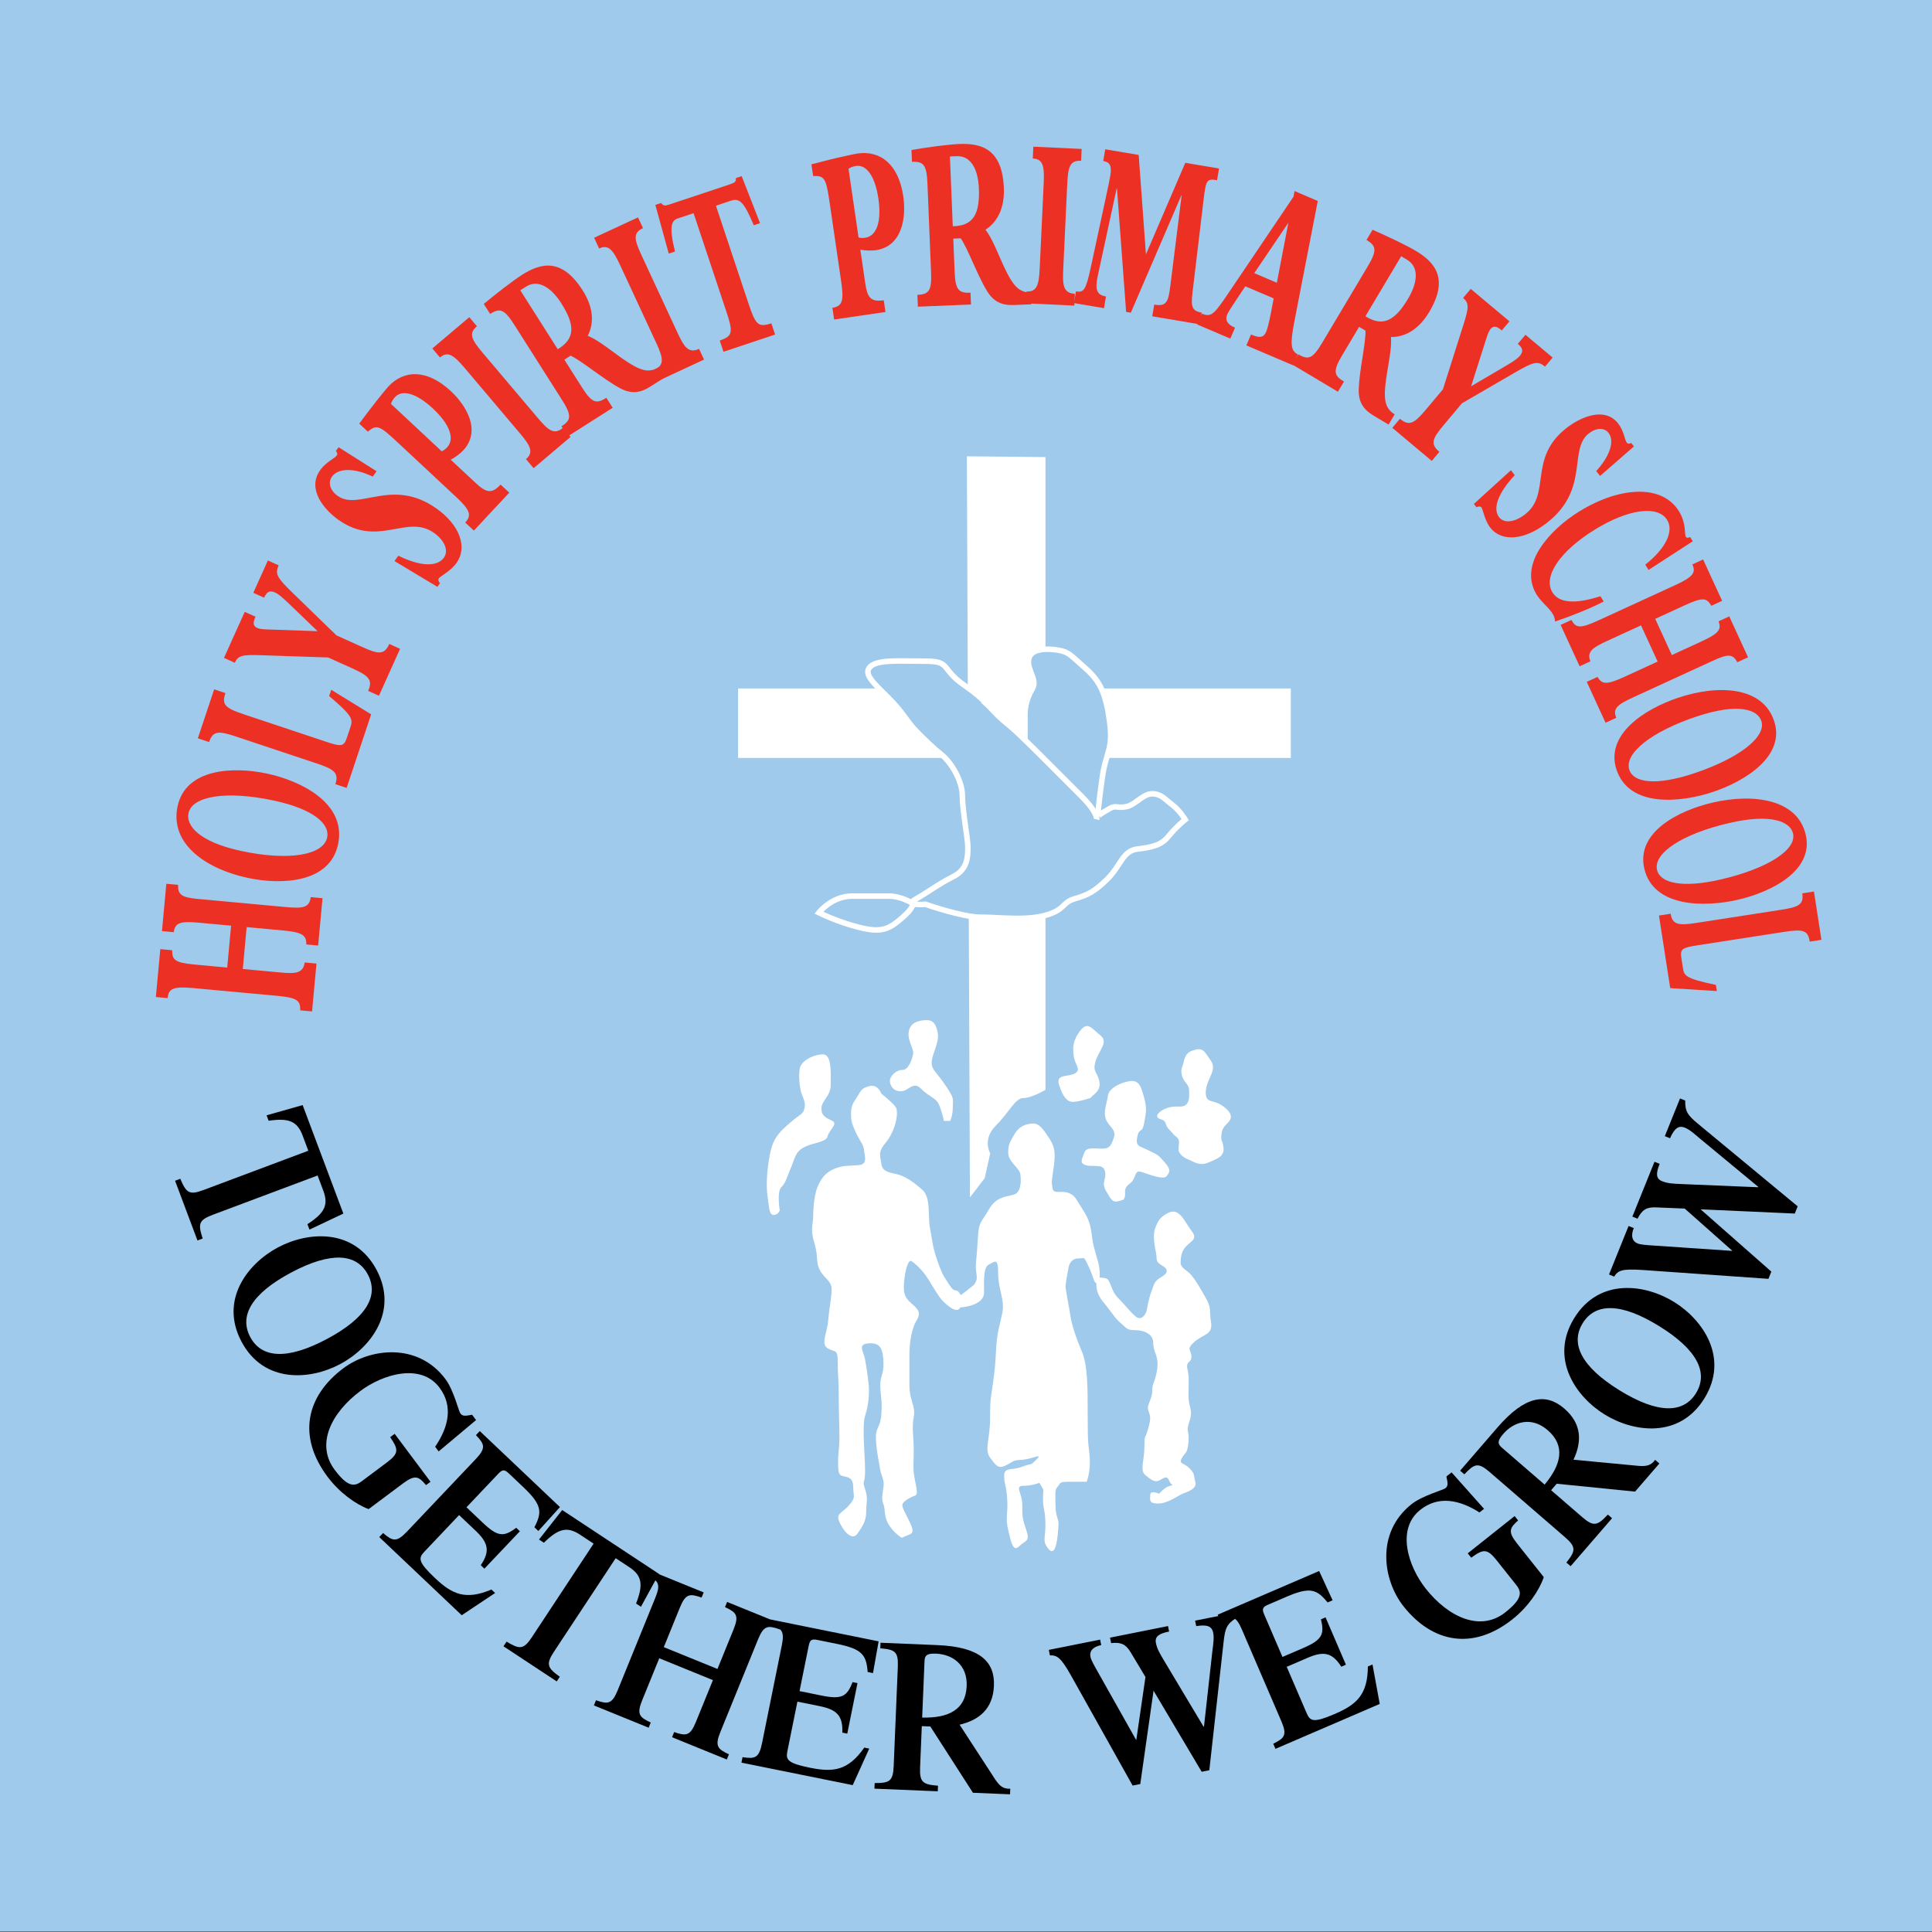 <?xml version="1.0" encoding="utf-8"?>
<!-- Generator: Adobe Illustrator 27.8.1, SVG Export Plug-In . SVG Version: 6.00 Build 0)  -->
<svg version="1.1" id="Layer_1" xmlns="http://www.w3.org/2000/svg" xmlns:xlink="http://www.w3.org/1999/xlink" x="0px" y="0px"
	 viewBox="0 0 700 700" style="enable-background:new 0 0 700 700;" xml:space="preserve">
<rect x="0" y="0" width="700" height="700" fill="#333333" stroke="none"/>
<style type="text/css">
	.st0{fill:#FFFFFF;}
	.st1{fill:#9FCAEC;}
	.st2{fill:#ED3024;}
	.st3{fill:#9FCAEC;stroke:#FFFFFF;stroke-width:2.002;}
	.st4{fill:none;stroke:#FFFFFF;stroke-width:2.002;}
</style>
<g>
	<path class="st0" d="M330.987,324.807c0,0,13.346,4.672,20.021,4.672c6.675,0,16.017,1.334,23.361-0.668
		c7.34-2.002,6.003-4.672,10.675-6.006c4.673-1.334,7.344-2.669,12.015-7.341c4.673-4.672,5.338-10.011,10.679-10.678
		c5.338-0.668,8.677-1.335,11.344-4.672c2.671-3.337,6.006-6.006,6.006-6.006s-2.002-3.337-4.673-5.339
		c-2.667-2.002-4-4.004-7.34-4.004c-3.336,0-6.006,4.005-9.342,4.672c-3.34,0.667-3.34,0.667-6.006,0.667c-2.671,0-2.671,0-2.671,0
		s-1.335-2.002,0-11.345c1.333-9.343,4.004-10.011,2.671-20.021c-1.337-10.011-3.341-14.681-8.679-19.353
		c-5.338-4.672-6.006-6.006-10.011-6.674c-4.004-0.668-10.011-0.668-10.675,3.337c-0.669,4.004,3.336,7.342,1.333,10.678
		c-2.002,3.337-2.671,6.673-2.671,9.343c0,2.67,0,8.008,0,8.008s-2.671-1.335-8.008-6.006c-5.338-4.671-5.338-6.673-14.015-12.679
		c-8.673-6.006-4.673-8.676-14.015-8.676c-9.342,0-17.35-0.668-20.021,2.002c-2.67,2.67,1.335,6.005,6.675,11.345
		c5.338,5.34,6.675,8.675,10.011,12.013c3.336,3.338,6.006,6.006,9.342,8.676c3.34,2.67,7.344,9.344,7.344,14.682
		c0,5.339,2.002,15.348,2.002,18.686s-0.004,8.008-5.342,10.678c-5.338,2.67-8.673,5.339-13.346,8.008
		C322.979,325.475,330.987,324.807,330.987,324.807z"/>
	<path class="st0" d="M323.379,445.865c1.959,1.958,3.525,4.698,3.525,7.048c0,2.35-1.566,5.091-3.525,5.091
		c-1.957,0-3.914,0.392-4.698-1.958c-0.784-2.35-1.957-3.915-1.175-6.265C318.288,447.431,323.379,445.865,323.379,445.865z"/>
	<path class="st0" d="M306.541,443.515c2.35,0.392,3.523,0,5.482-0.783c1.959-0.783,1.175-2.741,1.175-4.699
		s-0.784-3.524-3.916-3.524c-3.132,0-5.091-0.783-5.091,1.175c0,1.958-1.959,3.133-0.782,4.699
		C304.582,441.949,306.541,443.515,306.541,443.515z"/>
	<path class="st0" d="M424.83,480.808c0,0,1.066,0,1.066-2.84c0-2.84-0.354-4.614-2.129-4.969c-1.775-0.355-2.485-0.71-3.551,1.065
		c-1.066,1.774-2.839,3.904-1.419,5.324c1.419,1.42,3.193,3.55,4.258,3.195C424.121,482.227,424.83,480.808,424.83,480.808z"/>
	<path class="st0" d="M377.725,456.54c1.634,1.81,3.916,3.878,4.244,1.292c0.328-2.586,0.979-8.275-0.653-8.275
		c-1.632,0-3.918-2.586-4.244-0.258C376.746,451.626,377.725,456.54,377.725,456.54z"/>
	<path class="st0" d="M369.06,462.665c0,2.187-1.459,4.375,1.093,5.104c2.551,0.729,3.646,1.093,3.646-2.552
		s1.459-7.293,0.727-9.844c-0.727-2.551-2.186-4.739-4.739-4.739c-2.551,0-4.01,1.822-3.644,4.739
		c0.364,2.917,2.917,4.011,2.917,5.47c0,1.459,0.042,1.61,0.042,1.61"/>
	<path class="st0" d="M379.204,497.152c1.624,1.424,2.923,1.424,2.923,4.559c0,3.133,0.976,6.837,0.976,10.825
		c0,3.989,1.3,6.267-0.976,7.976c-2.275,1.71-2.923,3.419-5.847,0.854c-2.925-2.563-4.551-5.697-2.925-7.976
		c1.625-2.279,0.326-5.696,2.273-7.406c1.952-1.71,2.6-3.704,2.6-5.128C378.228,499.432,379.204,497.152,379.204,497.152z"/>
	<path class="st0" d="M367.862,494.337c0,3.521-3.842,4.481-1.281,5.762c2.561,1.281,3.842,3.522,6.084-0.64
		c2.241-4.163,2.561-2.561,2.241-8.004c-0.321-5.442-2.241-7.043-4.483-7.043c-2.24,0-4.802-0.32-3.842,2.242
		c0.962,2.56,1.602,4.802,1.602,4.802L367.862,494.337z"/>
	<path class="st0" d="M365.389,515.473c1.573-1.887,1.258-3.459,3.145-2.202c1.887,1.258,4.087,0.314,3.46,4.716
		c-0.631,4.403,0.314,5.346-3.147,5.346c-3.458,0-5.344,0.943-5.03-1.887C364.133,518.617,365.389,515.473,365.389,515.473z"/>
	<rect class="st1" width="700" height="699.838"/>
	<path class="st0" d="M419.962,541.209c0,0-3.195-1.42-3.195,0.355c0,1.775-0.708,3.195,2.841,3.195c3.549,0,7.097-2.84,8.873-3.55
		c1.775-0.71,5.324-1.774,4.614-4.259c-0.71-2.485,0-2.839-2.129-4.969c-2.129-2.13-3.903-1.419-2.839-3.55
		c1.064-2.13,2.131-1.42,2.485-6.035c0.354-4.614-1.066-3.195,0.354-7.454c1.419-4.259-0.354-4.969-0.354-9.229
		c0-4.259,0.354-6.389-0.356-9.583c-0.71-3.195,1.42-2.129,1.42-4.614s-2.129-2.486,1.066-5.325
		c3.195-2.839,6.743-2.483,6.034-7.098c-0.71-4.615,0.356-4.97-2.129-9.23c-2.485-4.259-3.195-5.68-4.97-7.809
		c-1.775-2.129-3.905-2.485-3.905-4.614c0-2.129,0.354-4.258,2.129-6.034c1.775-1.775,3.907-2.486,2.131-4.97
		c-1.775-2.484-0.712-1.066-2.841-4.259c-2.129-3.194-3.903-3.904-6.388-2.484c-2.485,1.42-3.195,2.484-4.26,5.324
		c-1.066,2.84,0.002,7.098,0.356,9.229c0.354,2.13-0.356,2.839,2.129,4.259c2.485,1.421,2.129,2.839-0.356,4.259
		c-2.485,1.421-2.483,2.486-3.549,5.325c-1.066,2.839-1.422,6.035-1.775,7.099c-0.354,1.065-1.773,3.55-3.905,1.774
		c-2.131-1.775-3.551-3.905-6.39-6.744c-2.839-2.84-2.485-6.743-4.614-7.098c-2.129-0.356-3.195-0.711-3.195,2.484
		c0,3.195,1.775,5.324,3.551,7.454c1.775,2.13,3.195,4.615,5.324,6.39c2.129,1.774,2.131,2.484,4.97,2.484
		c2.839,0,6.744,1.065,6.744,4.614c0,3.55,2.129,4.615,1.419,9.584c-0.71,4.969-1.775,4.615-1.775,7.809
		c0,3.194-2.129,4.968-1.419,7.098c0.71,2.13,1.066,2.485,0,6.39c-1.257,4.607-1.419,1.775-1.419,6.744
		c0,4.969-1.773,8.518,0.356,10.293c2.129,1.776,3.551,2.841,5.324,1.776c1.773-1.066,2.597-1.504,3.306,0.272
		s2.018,1.503,0.242,1.857C422.091,538.724,419.962,541.209,419.962,541.209z"/>
	<path class="st0" d="M351.426,433.845l5.35-6.961l2.002-9.009c0,0-3.003-5.005,2.002-10.011s7.007-10.011,10.011-10.011
		c3.003,0,8.008-3.003,8.008-3.003V165.608l-28.486-0.278l1.111,268.529"/>
	<rect x="267.41" y="249.442" class="st0" width="200.278" height="25.174"/>
	<path class="st0" d="M282.515,438.533c0,0-1.119-6.713,0.559-8.392c1.679-1.679,1.678-2.797,3.356-6.713
		c1.678-3.916,1.679-6.154,5.035-7.832c3.356-1.679,7.832-1.679,8.392-3.916c0.559-2.238,3.915-4.475,1.678-5.594
		c-2.238-1.119-3.916-1.678-3.916-4.476c0-2.798,3.357-4.475,3.357-8.392c0-3.916,0.56-11.189-2.797-11.189
		c-3.357,0-7.832,2.238-8.392,5.035c-0.559,2.797,0,7.272,0.559,8.951c0.559,1.679,1.68,3.357,1.119,5.595
		c-0.56,2.238-1.12,1.679-5.035,5.035c-3.915,3.356-6.153,5.595-7.272,10.629c-1.119,5.035-1.679,11.748-1.119,15.664
		c0.56,3.916,0.559,7.272,2.238,7.272C281.955,440.211,282.515,438.533,282.515,438.533z"/>
	<path class="st0" d="M395.115,397.808c1.066-1.419,3.905-2.484,3.195-6.034c-0.71-3.55-2.483-3.195-1.419-7.099
		c1.064-3.905,4.972-7.098,1.775-9.583c-3.196-2.485-4.616-5.325-7.455-1.421c-2.839,3.905-2.484,6.391-2.129,9.23
		c0.355,2.839,2.84,4.614,0.355,6.034c-2.485,1.419-7.1,0-5.68,4.259c1.42,4.259,2.841,6.035,4.97,6.035
		C390.856,399.228,395.115,397.808,395.115,397.808z"/>
	<path class="st0" d="M378.05,539.794c0,0-0.365,3.645,0,5.833c0.365,2.188,0.729,3.281,0.729,6.927c0,3.646-0.729,5.469,0,6.927
		c0.729,1.458,2.187,3.646,3.281,1.823c1.094-1.823,1.459-8.021,1.459-9.48c0-1.459-1.094-2.553-1.094-6.563
		s-0.365-5.469,0.729-6.562c1.094-1.094,0.366-1.823,3.646-1.823c3.281,0,6.927,0,6.927,0s1.459-3.646,1.094-8.75
		c-0.365-5.104-0.729-3.281-0.729-14.584c0-11.303,0-18.959-2.188-24.063c-2.188-5.104-3.645-9.843-4.01-12.396
		c-0.365-2.552-1.823-9.844-1.823-10.938c0-1.094,0.729-5.104,1.094-6.927c0.365-1.823,1.458-3.282,3.645-3.282
		s1.823-0.729,2.917,1.459c1.094,2.188,1.823,4.01,2.552,6.198c0.729,2.188,2.188,1.824,2.188-1.822
		c0-3.646-1.095-5.833-2.188-10.209c-1.094-4.376-0.366-7.655-3.646-12.76c-3.282-5.105-2.916-5.471-5.469-6.564
		c-2.552-1.093-5.47,0.73-5.834-1.822c-0.365-2.552-0.365-1.822,0.365-6.927c0.729-5.105,0.728-7.657-1.459-10.938
		c-2.187-3.282-3.646-5.833-6.563-5.469c-2.916,0.365-4.739,1.458-6.198,4.01c-1.459,2.553-2.188,3.281-2.188,6.563
		s4.011,5.469,4.376,7.656c0.365,2.188,0.364,6.198-1.823,7.292c-2.187,1.094-6.564,0.366-9.48,5.47
		c-2.916,5.104-3.645,4.374-4.01,9.844c-0.365,5.47-0.365,5.833-0.729,9.48c-0.365,3.646,0.873,5.217-0.107,7.103
		c-0.627,1.207-0.455,0.817-2.642,2.64c-2.187,1.823-5.565,3.673-4.108,4.402c1.458,0.729-2.259,2.201,0.293,2.201
		c2.552,0,9.48-1.032,9.48-5.408c0-4.376-0.366-9.115,1.822-10.209c2.188-1.094,3.282-2.551,3.282,3.282
		c0,5.833,2.552,9.48,1.459,14.584s-1.823,6.563-2.188,12.76s-0.365,6.564-1.094,12.032c-0.729,5.469-1.094,5.469-1.094,13.125
		c0,7.657-2.188,11.302,0,14.219c2.188,2.917,2.916,4.376,6.198,2.552c3.282-1.823,2.189-1.459,5.834-1.823s7.292-2.552,4.739,0
		c-2.553,2.552-1.458,1.094-5.104,2.552c-3.646,1.459-6.563-0.001-6.563,3.281c0,3.282,0.728,2.916,1.093,8.386
		c0.365,5.47-0.729,6.564,0.365,11.303c1.094,4.739,1.823,8.021,4.011,5.833c2.188-2.188,4.011-1.458,2.552-5.833
		c-1.459-4.376-1.459-4.74-1.459-9.115c0-4.375-2.916-6.927,0.365-6.927c3.281,0,5.833-1.094,5.833-1.094L378.05,539.794z"/>
	<path class="st2" d="M83.729,335.387l-11.372-1.05c-7.187-0.664-8.9-0.006-9.4,3.418l-4.276-0.395l1.585-17.15l4.276,0.395
		c-0.159,3.71,1.413,4.569,7.417,5.124l31.206,2.882c6.368,0.587,8.953,0.418,9.413-3.57l4.276,0.395l-1.585,17.15l-4.276-0.394
		c0.031-3.314-1.336-4.41-8.432-5.065l-13.193-1.218l-1.402,15.177l13.464,1.243c5.55,0.512,8.403,0.418,8.959-3.612l4.276,0.395
		l-1.603,17.352l-4.276-0.394c0.05-3.516-0.953-4.578-8.413-5.267l-30.478-2.815c-7.278-0.672-8.836,0.307-9.145,3.645l-4.276-0.395
		l1.603-17.352l4.276,0.395c0.051,3.423,0.776,4.511,8.236,5.2l11.736,1.083L83.729,335.387z"/>
	<path class="st2" d="M122.484,305.945c-2.979,13.967-20.338,14.778-32.754,12.124c-15.007-3.208-28.295-12.284-25.391-25.904
		c2.948-13.817,20.274-14.479,32.423-11.883C108.642,282.822,125.706,290.835,122.484,305.945z M68.298,294.623
		c-0.954,4.474,3.756,10.417,19.21,13.72c16.883,3.608,29.639,1.606,31.028-4.906c1.049-4.92-4.992-10.317-19.373-13.391
		C82.279,286.437,69.644,288.31,68.298,294.623z"/>
	<path class="st2" d="M77.597,249.761l4.074,1.359c-1.366,4.097-0.252,5.38,6.595,7.662l30.074,10.028
		c5.287,1.764,6.266,1.715,7.343-1.515l1.222-3.664c0.98-2.94,1.144-4.01-7.647-11.441l0.756-2.266l14.465,8.894l-8.886,26.659
		l-4.074-1.358c1.398-4.194-0.679-5.475-6.831-7.528l-29.122-9.71c-6.24-2.081-8.41-2.215-9.808,1.978l-4.074-1.359L77.597,249.761z
		"/>
	<path class="st2" d="M100.971,204.839c-1.418,3.149-0.608,4.462,5.177,10.079l15.754,15.293l9.161,4.13
		c5.996,2.703,8.12,3.104,9.977-1.019l3.913,1.765l-7.657,16.997l-3.914-1.764c1.837-4.076,0.088-5.532-5.908-8.236l-8.577-3.867
		l-24.576-0.827c-6.415-0.217-8.06,0.1-9.25,2.739l-3.914-1.764l7.512-16.673l3.914,1.764c-1.023,2.27-0.92,3.375,0.663,4.088
		c0.667,0.3,1.895,0.464,3.082,0.498l18.743,0.65l-11.05-10.61c-2.04-1.923-3.288-2.931-4.288-3.381
		c-1.916-0.864-3.02-0.415-4.042,1.854l-3.914-1.764l5.279-11.718L100.971,204.839z"/>
	<path class="st2" d="M144.316,201.346c7.978,3.911,14.09,4.131,16.526,0.691c1.791-2.529,0.266-6.224-3.61-8.971
		c-9.84-6.972-20.144,5.524-34.606-4.723c-5.292-3.751-11.456-11.17-6.642-17.968c2.172-3.068,5.19-4.167,6.042-5.37
		c0.323-0.456,0.276-0.863-0.324-1.599l0.969-1.368l13.768,8.697l-1.379,1.948c-7.204-3.422-12.687-2.95-14.801,0.034
		c-1.527,2.156-0.646,5.022,2.112,6.976c7.752,5.493,19.72-6.822,35.747,4.535c8.423,5.968,11.373,13.974,7.293,19.737
		c-2.084,2.944-5.868,4.808-6.366,5.513c-0.47,0.663-0.005,1.428,0.384,1.828l-0.94,1.327l-15.552-9.339L144.316,201.346z"/>
	<path class="st2" d="M144.661,160.836c-7.145-6.668-8.086-7.268-11.367-4.422l-3.139-2.929c1.707-2.231,3.939-5.291,6.096-8.005
		c2.122-2.676,3.931-4.88,4.451-5.437c5.86-6.278,14.25-6.165,22.665,1.688c5.677,5.298,11.078,14.37,4.455,21.465
		c-1.109,1.189-3.108,2.66-4.513,3.364l8.882,8.289c3.94,3.677,5.9,4.255,9.193,0.725l3.139,2.929l-12.83,13.745l-3.138-2.929
		c2.462-2.638,1.75-4.553-3.392-9.352L144.661,160.836z M160.037,163.507c0.821-0.345,1.409-0.84,1.963-1.434
		c2.878-3.083,0.939-8.368-5.138-14.04c-5.877-5.484-11.046-7.041-13.715-4.18c-0.694,0.743-1.253,1.61-1.474,2.516L160.037,163.507
		z"/>
	<path class="st2" d="M193.339,169.627l-2.773-3.278c2.755-2.33,1.803-4.635-1.973-9.099l-20.175-23.853
		c-4.129-4.882-6.207-6.236-9-3.873l-2.773-3.279l13.385-11.32l2.772,3.278c-3.104,2.625-1.997,4.8,2.132,9.682l19.822,23.434
		c3.657,4.324,5.896,6.499,9.193,3.71l2.773,3.278L193.339,169.627z"/>
	<path class="st2" d="M240.881,136.729l-5.276,3.352c-3.86,2.452-7.094,2.668-11.045,0.523c-5.971-3.24-13.692-9.806-17.808-11.736
		l-2.274,1.444l6.563,10.332c3.624,5.706,5.308,5.61,8.654,3.484l2.302,3.624l-16.256,10.328l-2.301-3.624
		c3.602-2.289,3.726-3.99,0.151-9.62l-17.09-26.911c-3.673-5.783-5.229-6.525-8.918-4.182l-2.301-3.624
		c2.421-1.971,4.032-3.32,7.267-5.808c2.555-1.948,5.117-3.792,6.575-4.719c6.863-4.36,14.447-6.257,21.988,5.618
		c3.722,5.86,4.363,11.513,1.849,16.466c5.194,2.111,11.042,7.811,16.921,11.002c4.041,2.194,6.333,1.82,8.698,0.426
		L240.881,136.729z M202.079,126.534c6.317-3.797,6.344-8.684,1.299-16.626c-3.868-6.091-8.603-8.711-12.762-6.068l-2.102,1.335
		L202.079,126.534z"/>
	<path class="st2" d="M239.181,137.679l-1.807-3.894c3.273-1.521,2.965-3.996,0.504-9.299l-13.154-28.335
		c-2.692-5.8-4.338-7.654-7.656-6.112l-1.809-3.895l15.905-7.388l1.809,3.894c-3.688,1.714-3.196,4.103-0.504,9.903l12.924,27.838
		c2.384,5.136,3.969,7.825,7.887,6.004l1.808,3.894L239.181,137.679z"/>
	<path class="st2" d="M275.374,80.86l-2.266,0.755c-3.533-8.354-5.085-9.957-8.266-8.896l-5.448,1.817l11.866,35.621
		c2.511,7.541,3.494,8.561,8.219,6.987l1.357,4.073l-18.705,6.235l-1.357-4.074c4.725-1.575,4.899-2.981,2.387-10.521
		l-11.865-35.622l-5.736,1.912c-2.266,0.756-3.26,2.916-0.99,11.981l-2.266,0.756l-4.858-17.64l2.072-0.69
		c0.367,0.456,0.675,0.738,1.147,0.869c0.395,0.061,0.954-0.029,1.725-0.286l21.694-7.231c2.266-0.755,2.526-0.938,2.575-2.399
		l2.073-0.691L275.374,80.86z"/>
	<path class="st2" d="M300.731,74.341c-1.415-9.672-1.775-10.728-6.116-10.554l-0.622-4.249c2.727-0.677,6.382-1.673,9.761-2.445
		c3.33-0.764,6.119-1.358,6.872-1.468c8.498-1.244,14.98,4.086,16.646,15.476c1.124,7.683-0.324,18.144-9.928,19.551
		c-1.609,0.235-4.088,0.137-5.626-0.193l1.759,12.023c0.781,5.333,1.95,7.008,6.728,6.309l0.622,4.249l-18.605,2.723l-0.622-4.248
		c3.57-0.522,4.21-2.463,3.192-9.423L300.731,74.341z M311.072,86.031c0.857,0.243,1.625,0.223,2.429,0.106
		c4.173-0.611,5.96-5.952,4.757-14.177c-1.164-7.955-4.229-12.4-8.101-11.833c-1.005,0.147-1.984,0.475-2.722,1.045L311.072,86.031z
		"/>
	<path class="st2" d="M373.673,110.256l-6.245,0.256c-4.569,0.187-7.477-1.249-9.82-5.084c-3.543-5.798-6.933-15.352-9.527-19.087
		l-2.691,0.11l0.5,12.232c0.276,6.755,1.781,7.517,5.742,7.354l0.175,4.291l-19.244,0.787l-0.175-4.291
		c4.265-0.174,5.225-1.585,4.953-8.249l-1.3-31.858c-0.28-6.846-1.253-8.269-5.62-8.091l-0.175-4.29
		c3.082-0.492,5.153-0.851,9.2-1.382c3.187-0.405,6.328-0.717,8.054-0.787c8.124-0.332,15.638,1.829,16.212,15.887
		c0.284,6.937-1.996,12.151-6.654,15.176c3.436,4.43,5.639,12.296,9.127,18.005c2.398,3.924,4.568,4.75,7.314,4.73L373.673,110.256z
		 M345.207,81.979c7.37-0.119,9.842-4.335,9.458-13.737c-0.294-7.211-3.077-11.851-8.003-11.65l-2.488,0.102L345.207,81.979z"/>
	<path class="st2" d="M371.735,109.902l0.201-4.289c3.602,0.169,4.474-2.167,4.748-8.007l1.464-31.209
		c0.299-6.388-0.3-8.793-3.953-8.964l0.2-4.29l17.507,0.822l-0.201,4.289c-4.059-0.191-4.729,2.157-5.028,8.544l-1.437,30.66
		c-0.265,5.657-0.107,8.775,4.207,8.977l-0.2,4.289L371.735,109.902z"/>
	<path class="st2" d="M440.961,65.29c-3.707-0.627-4.014-0.029-4.823,6.598l-4.098,34.334c-0.555,4.817-0.213,6.45,3.343,7.05
		l-0.714,4.235l-17.186-2.903l0.716-4.235c4.358,0.736,5.084-0.809,5.823-6.707l4.104-32.85l-0.1-0.017l-18.306,42.497l-1.705-0.287
		L404.7,68.246l-0.1-0.018l-6.824,31.557c-1.134,5.183-0.42,7.064,2.937,7.631l-0.716,4.235l-10.872-1.837l0.716-4.234
		c2.905,0.491,3.589-0.505,5.421-8.907l5.734-26.644c0.436-1.965,1.099-5.281,1.296-6.452c0.624-3.694-0.311-4.871-2.565-5.252
		l0.716-4.235l12.124,2.048l2.626,36.025l14.259-33.174l12.224,2.065L440.961,65.29z"/>
	<path class="st2" d="M468.546,132.375l-16.969-7.224l1.681-3.951c3.177,1.353,4.589,1.157,5.52-1.026
		c0.461-1.093,0.997-3.25,1.666-6.64l1.036-5.418l-10.284-4.38l-2.737,4.098c-2.123,3.169-3.5,5.363-3.787,6.036
		c-0.966,2.27,0.219,3.768,2.79,4.861l-1.681,3.953l-12.013-5.115l1.681-3.951c3.457,1.472,4.489,0.223,9.893-7.805l23.329-34.556
		l0.368-2.03l8.413,3.584l-8.423,43.384c-1.646,8.536-1.406,10.824,1.198,12.23L468.546,132.375z M466.806,80.69l-12.361,18.273
		l8.18,3.482L466.806,80.69z"/>
	<path class="st2" d="M503.108,153.83l-5.371-3.202c-3.928-2.342-5.578-5.134-5.443-9.628c0.201-6.793,2.585-16.647,2.454-21.193
		l-2.315-1.379l-6.266,10.516c-3.463,5.808-2.616,7.269,0.788,9.3l-2.198,3.688l-16.545-9.865l2.198-3.688
		c3.668,2.186,5.242,1.53,8.656-4.2l16.324-27.39c3.508-5.886,3.47-7.611-0.284-9.849l2.198-3.688
		c2.851,1.274,4.78,2.106,8.46,3.874c2.89,1.404,5.692,2.861,7.176,3.746c6.984,4.165,12.095,10.084,4.892,22.17
		c-3.555,5.964-8.314,9.084-13.866,9.07c0.455,5.59-1.998,13.381-2.198,20.07c-0.137,4.598,1.228,6.476,3.539,7.96L503.108,153.83z
		 M494.724,114.582c6.237,3.931,10.613,1.753,15.43-6.331c3.693-6.2,3.901-11.609-0.334-14.133l-2.139-1.276L494.724,114.582z"/>
	<path class="st2" d="M559.789,132.845c-2.649-2.221-4.133-1.796-11.107,2.252l-18.989,11.023l-6.456,7.703
		c-4.225,5.042-5.185,6.979-1.719,9.885L518.76,167l-14.294-11.985l2.759-3.29c3.427,2.873,5.303,1.585,9.528-3.457l6.046-7.212
		l7.445-23.445c1.945-6.119,2.086-7.789-0.135-9.651l2.759-3.291l14.023,11.757l-2.759,3.291c-1.908-1.6-3.001-1.801-4.116-0.47
		c-0.469,0.56-0.96,1.699-1.314,2.833l-5.697,17.876l13.207-7.765c2.403-1.442,3.713-2.372,4.417-3.211
		c1.349-1.611,1.216-2.796-0.694-4.396l2.759-3.29l9.854,8.262L559.789,132.845z"/>
	<path class="st2" d="M548.823,172.156c-6.057,6.481-8.114,12.141-5.645,15.28c1.815,2.307,5.721,1.806,9.453-1.131
		c9.477-7.456,0.948-20.218,14.875-31.177c5.099-4.01,13.88-7.919,18.758-1.717c2.204,2.799,2.315,5.896,3.177,6.993
		c0.326,0.416,0.721,0.473,1.587,0.098l0.982,1.247l-12.273,10.698l-1.398-1.777c5.371-5.879,6.589-11.125,4.448-13.849
		c-1.548-1.966-4.485-1.859-7.142,0.231c-7.467,5.874,0.391,20.145-15.045,32.29c-8.112,6.383-16.467,7.14-20.604,1.882
		c-2.112-2.685-2.704-6.689-3.21-7.332c-0.477-0.605-1.332-0.361-1.82-0.098l-0.952-1.21l13.411-12.205L548.823,172.156z"/>
	<path class="st2" d="M581.054,217.94c-4.634,2.406-10.994,4.973-17.014,7.047l-0.62,0.212c0.006-0.512-0.092-1.017-0.266-1.474
		c-0.072-0.464-0.35-0.915-0.653-1.406c-0.682-1.106-1.648-2.149-2.743-3.226c-0.991-1.084-2.11-2.203-2.993-3.635
		c-3.386-5.486-2.211-11.41,1.169-16.718c3.38-5.307,8.812-10.071,14.177-13.381c7.776-4.796,15.239-7.139,21.75-7.2
		c6.409-0.053,11.553,2.37,14.484,7.118c2.704,4.381,1.861,8.234,2.493,9.258c0.227,0.369,0.665,0.381,1.543,0.065l0.937,1.514
		l-16.023,10.393l-1.187-1.924c3.685-2.896,6.321-5.934,7.69-8.758c1.371-2.823,1.504-5.392,0.24-7.438
		c-3.361-5.445-14.134-3.943-26.186,3.492c-12.672,7.818-18.903,17.031-15.366,22.762c2.376,3.848,8.159,4.349,17.38,1.374
		L581.054,217.94z"/>
	<path class="st2" d="M605.74,237.337l10.374-4.766c6.558-3.012,7.731-4.397,6.532-7.446l3.901-1.792l6.804,14.82l-3.901,1.792
		c-1.631-3.116-3.406-3.041-8.884-0.525l-28.471,13.077c-5.809,2.669-7.973,4.086-6.47,7.578l-3.903,1.792l-6.804-14.82l3.903-1.792
		c1.552,2.727,3.261,2.948,9.737-0.026l12.034-5.528l-6.02-13.114l-12.285,5.643c-5.064,2.326-7.496,3.814-6.057,7.387l-3.901,1.792
		l-6.884-14.994l3.901-1.792c1.635,2.902,3.011,3.275,9.817,0.149l27.807-12.772c6.642-3.05,7.528-4.622,6.202-7.507l3.903-1.792
		l6.884,14.994l-3.901,1.792c-1.678-2.776-2.827-3.307-9.633-0.181l-10.707,4.918L605.74,237.337z"/>
	<path class="st2" d="M585.699,278.879c-4.268-12.825,10.365-22.097,22.416-26.102c14.566-4.839,30.519-4.058,34.679,8.448
		c4.221,12.688-10.456,21.823-22.248,25.741C609.017,290.796,590.314,292.754,585.699,278.879z M638.163,261.192
		c-1.367-4.107-8.358-6.6-23.357-1.616c-16.386,5.445-26.45,13.401-24.459,19.38c1.502,4.518,9.377,5.907,23.337,1.268
		C630.07,274.78,640.091,266.989,638.163,261.192z"/>
	<path class="st2" d="M595.755,314.678c-3.04-13.168,12.4-21.028,24.774-23.887c14.955-3.454,30.763-1.182,33.727,11.659
		c3.005,13.028-12.466,20.748-24.573,23.544C617.843,328.729,599.042,328.925,595.755,314.678z M649.648,301.985
		c-0.974-4.218-7.698-7.355-23.099-3.797c-16.826,3.886-27.594,10.864-26.176,17.003c1.072,4.64,8.781,6.758,23.112,3.448
		C640.31,314.753,651.02,307.937,649.648,301.985z"/>
	<path class="st2" d="M659.938,340.507l-4.243,0.658c-0.626-4.04-2.196-4.625-9.328-3.519l-31.324,4.855
		c-5.508,0.853-6.358,1.327-5.866,4.512l0.559,3.612c0.45,2.899,0.784,3.87,11.966,6.226l0.346,2.234l-16.899-1.08l-4.073-26.287
		l4.243-0.657c0.641,4.135,3.07,4.295,9.479,3.301l30.333-4.701c6.499-1.008,8.495-1.853,7.854-5.988l4.243-0.658L659.938,340.507z"
		/>
	<g>
		<path d="M65.323,427.095c2.123,4.996,3.176,6.032,8.35,4.092l38.034-14.256l-2.079-5.541c-1.954-5.211-5.053-6.381-12.301-5.319
			l-0.742-1.978l13.073-3.697l14.748,39.31l-12.282,5.808l-0.742-1.978c6.159-3.964,7.723-6.882,5.768-12.093l-2.078-5.541
			l-38.033,14.257c-5.173,1.939-5.286,3.411-3.599,8.572l-1.895,0.71l-8.116-21.634L65.323,427.095z"/>
		<path d="M87.499,486.101c-8.065-15.184,2.303-28.349,13.232-34.154c10.93-5.805,27.644-7.022,35.71,8.162
			c8.065,15.184-2.302,28.349-13.232,34.154C112.28,500.068,95.566,501.286,87.499,486.101z M133.278,461.787
			c-4.065-7.654-13.285-8.421-27.721-0.755c-14.435,7.666-18.961,15.735-14.896,23.39c4.066,7.654,13.286,8.422,27.721,0.755
			C132.818,477.511,137.344,469.442,133.278,461.787z"/>
		<path d="M155.983,536.879l-1.621,1.211c-2.676-3.19-3.976-3.889-8.4-0.581l-12.403,9.27c-4.712-1.755-10.592-5.98-14.895-11.735
			c-10.97-14.671-7.755-29.213,5.769-39.323c9.66-7.222,26.959-9.422,36.958,3.95c2.996,4.006,4.764,11.569,5.397,12.416
			c0.844,1.128,1.782,0.955,4.264,0.506l1.435,1.918l-13.557,11.366l-1.265-1.692c4.856-7.149,6.597-14.696,1.577-21.41
			c-6.75-9.028-20.485-4.918-28.649,1.185c-10.658,7.966-16.235,19.349-9.357,28.546c4.599,6.151,7.022,6.274,9.764,4.224
			l9.224-6.895c4.425-3.308,4.123-4.753,1.145-9.124l1.621-1.212L155.983,536.879z"/>
		<path d="M137.415,556.913l1.393-1.468c3.484,2.982,4.884,3.451,8.687-0.56l24.849-26.209c3.803-4.011,3.259-5.383,0.096-8.704
			l1.392-1.468l29.048,27.538l-7.828,8.666l-1.432-1.357c2.843-5.457,2.799-8.073-4.003-14.521l-5.267-4.993
			c-1.586-1.504-2.318-1.447-3.818,0.135l-11.514,12.145l5.932,5.623c5.421,5.139,7.615,5.181,12.082,1.801l1.33,1.261
			l-12.854,13.556l-1.329-1.26c3.568-5.198,2.595-8.267-1.906-12.533l-5.932-5.624l-12.585,13.274
			c-2.196,2.316-2.331,3.688,3.805,9.507c6.24,5.914,11.1,8.163,20.492,4.196l1.33,1.261l-12.099,8.051L137.415,556.913z"/>
		<path d="M183.541,594.793c4.657,2.792,6.118,3.01,9.161-1.601l22.373-33.903l-4.94-3.259c-4.646-3.066-7.84-2.19-13.077,2.932
			l-1.765-1.163l8.399-10.68l35.05,23.123l-6.517,11.922l-1.764-1.163c2.65-6.829,2.199-10.11-2.448-13.175l-4.94-3.259
			L200.7,598.468c-3.043,4.611-2.269,5.869,2.131,9.051l-1.115,1.689l-19.29-12.726L183.541,594.793z"/>
		<path d="M238.863,600.823l-6.159,15.141c-2.082,5.119-1.077,6.2,3.076,8.141l-0.763,1.875l-19.837-8.071l0.763-1.874
			c4.33,1.509,5.804,1.436,7.886-3.682l13.608-33.453c2.082-5.119,1.077-6.2-3.076-8.141l0.763-1.875l19.837,8.071l-0.763,1.874
			c-4.33-1.509-5.804-1.437-7.886,3.683l-5.807,14.275l19.445,7.912l5.807-14.276c2.082-5.119,1.077-6.2-3.076-8.142l0.763-1.874
			l19.837,8.07l-0.763,1.875c-4.33-1.509-5.805-1.437-7.887,3.682l-13.608,33.453c-2.082,5.12-1.076,6.201,3.077,8.142l-0.762,1.874
			l-19.837-8.07l0.762-1.875c4.329,1.509,5.803,1.437,7.885-3.681l6.159-15.14L238.863,600.823z"/>
		<path d="M268.634,638.638l0.401-1.984c4.534,0.678,5.969,0.333,7.064-5.083l7.159-35.396c1.095-5.416-0.093-6.291-4.535-7.428
			l0.402-1.984l39.216,7.93l-2.038,11.499l-1.933-0.391c-0.485-6.132-1.91-8.326-11.093-10.184l-7.111-1.438
			c-2.14-0.432-2.731,0.004-3.164,2.14l-3.317,16.401l8.008,1.619c7.319,1.48,9.2,0.352,11.193-4.883l1.796,0.364l-3.703,18.308
			l-1.795-0.363c0.268-6.299-2.186-8.382-8.262-9.611l-8.008-1.62l-3.626,17.927c-0.632,3.127-0.019,4.363,8.266,6.038
			c8.423,1.704,13.733,1.03,19.589-7.313l1.795,0.363l-5.984,13.241L268.634,638.638z"/>
		<path d="M333.367,640.344c-0.23,5.52,1.081,6.198,6.491,6.656l-0.084,2.022l-22.946-0.956l0.084-2.022
			c5.289-0.013,6.652-0.58,6.882-6.099l1.502-36.076c0.23-5.521-1.082-6.198-6.351-6.651l0.085-2.022l20.623,0.859
			c15.415,0.642,20.832,6.008,20.469,14.716c-0.353,8.475-5.455,12.468-12.434,14.124l12.855,19.773
			c1.595,2.326,2.814,3.545,5.498,3.423l-0.084,2.022l-13.444-0.56l-15.428-24.008l-3.097-0.129L333.367,640.344z M334.118,622.306
			c9.439,0.237,15.769-2.769,16.128-11.4c0.327-7.853-5.303-11.514-11.074-11.755c-3.308-0.138-4.115,0.607-4.199,2.629
			L334.118,622.306z"/>
		<path d="M410.374,646.946l-22.457-40.113c-3.652-6.413-4.941-7.107-7.52-7.068L380,597.781l18.59-3.715l0.395,1.984
			c-3.178,0.635-4.286,2.285-3.905,4.193c0.259,1.297,1.232,2.928,2.909,5.926l13.698,24.325l3.332-22.886l-5.391-9.002
			c-1.715-2.831-3.396-3.686-7.05-3.273l-0.395-1.984l21.007-4.198l0.397,1.984c-3.455,0.69-5.269,1.687-4.78,4.129
			c0.426,2.137,1.3,3.629,2.816,6.182l14.459,24.173l0.139-0.027l3.031-27.271c0.326-2.684,0.69-4.82,0.309-6.728
			c-0.487-2.442-2.26-3.04-6.159-2.42l-0.397-1.984l14.443-2.886l0.395,1.984c-3.25,2.077-3.973,3.492-4.517,8.68l-5.171,46.427
			l-2.763,0.551l-17.438-29.37l-4.814,33.817L410.374,646.946z"/>
		<path d="M462.122,633.64l-0.8-1.858c4.114-2.026,5.097-3.127,2.911-8.202l-14.273-33.17c-2.184-5.076-3.66-5.119-7.958-3.522
			l-0.802-1.858l36.754-15.825l4.872,10.612l-1.811,0.78c-3.891-4.765-6.311-5.756-14.918-2.05l-6.665,2.869
			c-2.004,0.864-2.243,1.559-1.38,3.561l6.612,15.37l7.506-3.232c6.859-2.954,7.762-4.952,6.421-10.391l1.681-0.724l7.383,17.157
			l-1.681,0.724c-3.367-5.329-6.572-5.644-12.265-3.192l-7.506,3.232l7.23,16.799c1.261,2.931,2.467,3.598,10.233,0.254
			c7.893-3.399,11.876-6.978,11.936-17.172l1.682-0.724l2.624,14.292L462.122,633.64z"/>
		<path d="M548.783,549.298l1.259,1.584c-3.111,2.77-3.772,4.089-0.333,8.414l9.635,12.123c-1.615,4.762-5.666,10.763-11.295,15.236
			c-14.343,11.398-28.98,8.615-39.487-4.604c-7.504-9.442-10.216-26.669,2.86-37.059c3.916-3.113,11.426-5.104,12.253-5.761
			c1.105-0.877,0.903-1.811,0.381-4.278l1.875-1.491l11.764,13.214l-1.654,1.316c-7.293-4.643-14.889-6.16-21.454-0.943
			c-8.828,7.014-4.313,20.621,2.03,28.601c8.28,10.417,19.826,15.655,28.819,8.509c6.014-4.778,6.065-7.205,3.934-9.885
			l-7.166-9.015c-3.437-4.325-4.874-3.98-9.156-0.874l-1.259-1.584L548.783,549.298z"/>
		<path d="M573.3,549.706c4.18,3.613,5.527,3.007,9.25-0.944l1.531,1.323l-15.018,17.38l-1.531-1.324
			c3.279-4.151,3.684-5.571-0.497-9.185l-27.316-23.616c-4.18-3.614-5.525-3.008-9.158,0.838l-1.529-1.324l13.497-15.62
			c10.091-11.675,17.661-12.58,24.254-6.879c6.417,5.548,6.37,12.027,3.328,18.524l23.478,2.229c2.813,0.196,4.526,0,6.1-2.178
			l1.529,1.324l-8.798,10.182l-28.395-2.848l-2.027,2.346L573.3,549.706z M559.643,537.898c6.055-7.245,7.637-14.074,1.103-19.723
			c-5.946-5.141-12.314-3.009-16.091,1.363c-2.166,2.505-2.084,3.6-0.553,4.924L559.643,537.898z"/>
		<path d="M617.528,506.667c-9.035,14.625-25.631,12.321-36.155,5.817c-10.527-6.505-20.013-20.317-10.98-34.942
			c9.035-14.625,25.631-12.321,36.157-5.817C617.076,478.229,626.563,492.041,617.528,506.667z M573.438,479.423
			c-4.554,7.372-0.563,15.719,13.338,24.309c13.903,8.59,23.151,8.425,27.707,1.053c4.554-7.373,0.563-15.719-13.34-24.309
			C587.242,471.886,577.992,472.05,573.438,479.423z"/>
		<path d="M640.738,463.347l-45.853-3.227c-7.363-0.464-8.652,0.232-10.034,2.41l-1.875-0.757l7.091-17.578l1.875,0.757
			c-1.212,3.006-0.44,4.837,1.363,5.564c1.228,0.496,3.125,0.577,6.55,0.819l27.85,1.891l-17.305-15.34l-10.482-0.43
			c-3.308-0.119-4.945,0.816-6.603,4.098l-1.877-0.757l8.014-19.866l1.877,0.758c-1.318,3.267-1.48,5.33,0.829,6.262
			c2.022,0.815,3.748,0.903,6.714,1.037l28.139,1.171l0.053-0.131l-21.134-17.493c-2.067-1.745-3.652-3.22-5.455-3.949
			c-2.309-0.932-3.781,0.222-5.402,3.823l-1.877-0.758l5.51-13.657l1.877,0.757c-0.047,3.857,0.739,5.238,4.779,8.538l35.975,29.788
			l-1.056,2.614l-34.118-1.533l25.629,22.574L640.738,463.347z"/>
	</g>
	<path class="st0" d="M407.087,434.638c1.419-2.13-0.71-3.551,2.129-5.68c2.839-2.129,1.419-5.324,4.614-4.259
		c3.195,1.065,7.807,2.839,8.873,1.419c1.066-1.419,1.773-2.129-0.71-4.969c-2.483-2.84-2.127-2.485-5.678-4.259
		c-3.551-1.774-4.97-1.42-4.26-4.969c0.71-3.55,1.775-1.065,2.485-4.969c0.71-3.905,1.066-5.325,0-9.23
		c-1.066-3.905-1.775-6.389-4.97-6.034c-3.195,0.355-7.807,2.484-8.163,5.324c-0.356,2.84-1.773,5.679-0.71,8.519
		c1.064,2.84,3.905,3.55,2.839,6.745c-1.066,3.195-1.773,3.905-4.258,3.905c-2.485,0-5.681-0.711-6.391,1.419
		c-0.71,2.13-2.128,3.904,0.711,4.614c2.839,0.711,6.034-0.71,6.744,2.13c0.71,2.84-1.418,3.905,0.356,7.099
		c1.773,3.195,2.483,3.905,3.549,3.905C405.312,435.348,407.087,434.638,407.087,434.638z"/>
	<path class="st0" d="M430.512,420.084c2.485,1.065,4.26,2.484,7.455,1.065c3.195-1.419,5.68-2.129,5.324-5.324
		c-0.356-3.195-1.064-1.774-0.71-4.969c0.354-3.195,2.485-3.551,3.195-5.325c0.71-1.774-0.712-3.549-3.551-5.324
		c-2.839-1.775-5.678-0.354-5.324-4.969c0.354-4.615,4.26-7.454,1.775-11.004c-2.485-3.55-2.839-4.969-6.743-3.55
		c-3.148,1.145-2.841,4.258-3.551,5.679s-0.354,3.906,1.066,5.68c1.419,1.774,1.419,2.129,1.419,4.614
		c0,2.485-0.71,4.259-3.195,4.259s-3.905-0.001-6.034,1.065c-2.129,1.066-3.551,2.84-1.066,3.55c2.485,0.71,1.066,1.775,3.195,3.905
		c2.129,2.129,0.71,1.066,2.485,2.485c1.998,1.598,0.002,3.904,1.066,5.679C428.383,419.375,430.512,420.084,430.512,420.084z"/>
	<path class="st0" d="M342.007,406.122h2.237c0,0,0.974-1.674,0.974-5.031c0-3.357,0.704-2.801-2.651-7.836
		c-3.355-5.036-5.009-5.515-5.009-8.312c0-2.797,2.855-7.185,2.213-10.71c-0.557-3.057-1.63-4.61-3.869-4.61
		c-2.239,0-5.238,0.42-6.313,3.002c-1.552,3.727,1.791,7.203,1.232,9.441c-0.559,2.238-1.679,5.594-3.918,5.594
		c-2.237,0-4.474,2.238-4.474,3.916c0,1.679,1.154,3.821,3.95,3.821c2.798,0,4.44-3.821,7.238-1.024
		c2.798,2.797,5.035,3.358,6.155,5.036C340.889,401.087,342.007,406.122,342.007,406.122z"/>
	<path class="st0" d="M326.757,557.189c2.741-1.566,5.091-0.782,3.132-5.09c-1.959-4.308-3.523-6.265-2.741-7.44
		c0.782-1.175,3.132-2.349,4.307-2.741s0.784-1.958,0-5.874c-0.784-3.916-0.391-5.483-0.391-10.574c0-5.09-0.784-8.225,0-12.14
		c0.784-3.915-1.566-5.873-1.566-11.356s0-6.265,0-11.357c0-5.091,1.173-9.792,2.35-11.749c1.173-1.957,1.957-3.523-0.784-5.873
		c-2.741-2.35-3.916-3.524-3.525-8.224c0.391-4.699,1.568-8.615,2.741-7.832c1.175,0.783,3.916,3.132,5.873,6.265
		c1.959,3.133,3.916,6.656,5.482,8.223c1.568,1.567,5.093,4.7,6.268,2.35c1.173-2.35,0.782-3.916-0.393-5.482
		c-1.175-1.566-1.566,0.392-3.525-2.741c-1.957-3.133-2.348-3.133-4.305-8.616c-1.959-5.482-1.959-8.223-2.741-12.14
		c-0.786-3.916,0.389-10.965-2.743-13.706c-3.132-2.741-5.873-4.699-8.615-5.482c-2.741-0.783-5.875-0.783-6.266-3.916
		c-0.391-3.133-1.363-4.198,1.703-7.83c3.212-3.806,4.954-10.968,3.388-12.926c-1.566-1.958-5.091-4.699-5.091-4.699
		s-1.173-3.524-4.307-2.741c-3.134,0.783-3.134,1.959-4.698,4.308c-1.568,2.349-1.959,3.132-1.959,5.873
		c0,2.741,0.393,3.525,1.568,6.266c1.173,2.741,3.132,5.089,3.132,6.656c0,1.567,1.566,5.092-1.568,5.483
		c-3.132,0.391-5.482-0.001-8.615,1.174c-3.132,1.175-4.7,2.741-6.264,5.874c-1.568,3.133-1.959,8.224-1.959,11.357
		c0,3.132-1.173,4.698,0.391,9.79c1.568,5.091,0.391,6.658,1.959,9.791c1.566,3.132,4.307,3.915,4.307,7.048
		c0,3.133-0.827,6.515-1.218,11.214c-0.391,4.699-2.86,8.663-0.119,10.23c2.741,1.566,3.568,0.023,3.568,5.115
		c0,5.091,0.356,5.782,0.356,11.656c0,5.873,0.121,6.305,0.238,13.204c0.117,6.701-0.477,6.932-0.477,11.239
		c0,4.307,0.391,4.698,1.959,5.09c1.568,0.392,3.523,0.392,3.523,3.916c0,3.524,1.177,3.524-1.564,6.657
		c-2.741,3.133-5.091,2.741-3.134,6.657c1.957,3.916,4.7,5.874,6.266,3.524c1.566-2.35,3.132-4.308,3.132-7.832
		c0-3.524,0.784-4.699-0.391-8.224c-1.175-3.524,0-1.566,0-6.657s-1.175-16.447,0-19.971c1.175-3.524,1.677-7.941,1.273-11.529
		c-0.463-4.097-0.714-5.709-1.273-8.835c-0.569-3.18-3.148-5.82,1.959-5.874c3.715-0.04,4.548,2.338,4.698,7.048
		c0.154,4.762-1.496,4.592-1.103,9.683c0.393,5.091,0.596,4.004,0.358,8.683c-0.262,5.099-1.996,4.738-1.996,8.655
		c0,3.916,1.175,9.4,1.566,11.749c0.391,2.349,1.568,3.524,1.175,6.265c-0.393,2.741-0.784,4.307,0,6.265
		c0.784,1.958,0.002,4.307,1.957,7.44C324.016,555.623,326.757,557.189,326.757,557.189z"/>
	<g>
		<path class="st3" d="M335.321,327.647c0,0,13.348,4.673,20.021,4.673c6.675,0,16.019,1.333,23.361-0.669
			c7.34-2.002,6.004-4.671,10.675-6.006c4.673-1.333,7.345-2.667,12.016-7.34c4.669-4.673,5.338-10.011,10.675-10.679
			c5.342-0.667,8.677-1.333,11.348-4.671c2.667-3.338,6.006-6.006,6.006-6.006s-2.006-3.338-4.673-5.34
			c-2.671-2.002-4.004-4.003-7.34-4.003c-3.34,0-6.006,4.005-9.346,4.672c-3.336,0.667-3.688-0.657-6.006,0.667
			c-4.36,2.493-4.36,2.859-4.36,2.859s0.36-4.861,1.693-14.204c1.333-9.343,4.004-10.011,2.667-20.021
			c-1.333-10.011-3.336-14.682-8.676-19.353c-5.338-4.672-6.006-6.006-10.011-6.674c-4.004-0.668-10.011-0.668-10.675,3.337
			c-0.669,4.004,3.336,7.342,1.333,10.678c-2.002,3.337-2.671,6.673-2.671,9.343s0,8.008,0,8.008s-2.669-1.335-8.008-6.006
			c-5.338-4.671-5.338-6.673-14.015-12.679c-8.673-6.006-4.671-8.676-14.015-8.676c-9.342,0-17.35-0.668-20.02,2.002
			c-2.67,2.67,1.335,6.005,6.674,11.345c5.338,5.34,6.675,8.675,10.011,12.013c3.336,3.338,6.006,6.006,9.342,8.676
			c3.34,2.67,7.344,9.344,7.344,14.683c0,5.338,2.002,15.348,2.002,18.686s-0.002,8.008-5.342,10.677
			c-5.338,2.671-8.673,5.34-13.346,8.008C327.312,328.315,335.321,327.647,335.321,327.647z"/>
		<path class="st3" d="M296.676,330.683c0,0,4.672-6.006,12.013-6.006s8.675,0,13.346,0c4.673,0,8.677,2.669,8.677,2.669
			s0.669,1.335-4.004,5.34c-4.673,4.004-7.34,5.34-15.349,3.338C303.35,334.021,296.676,330.683,296.676,330.683z"/>
		<path class="st4" d="M397.332,296.896c0,0,0.548-2.37-5.47-8.384c-6.016-6.017-4.559-4.559-14.949-14.949
			c-10.39-10.391-20.782-19.689-20.782-19.689"/>
	</g>
</g>
</svg>
